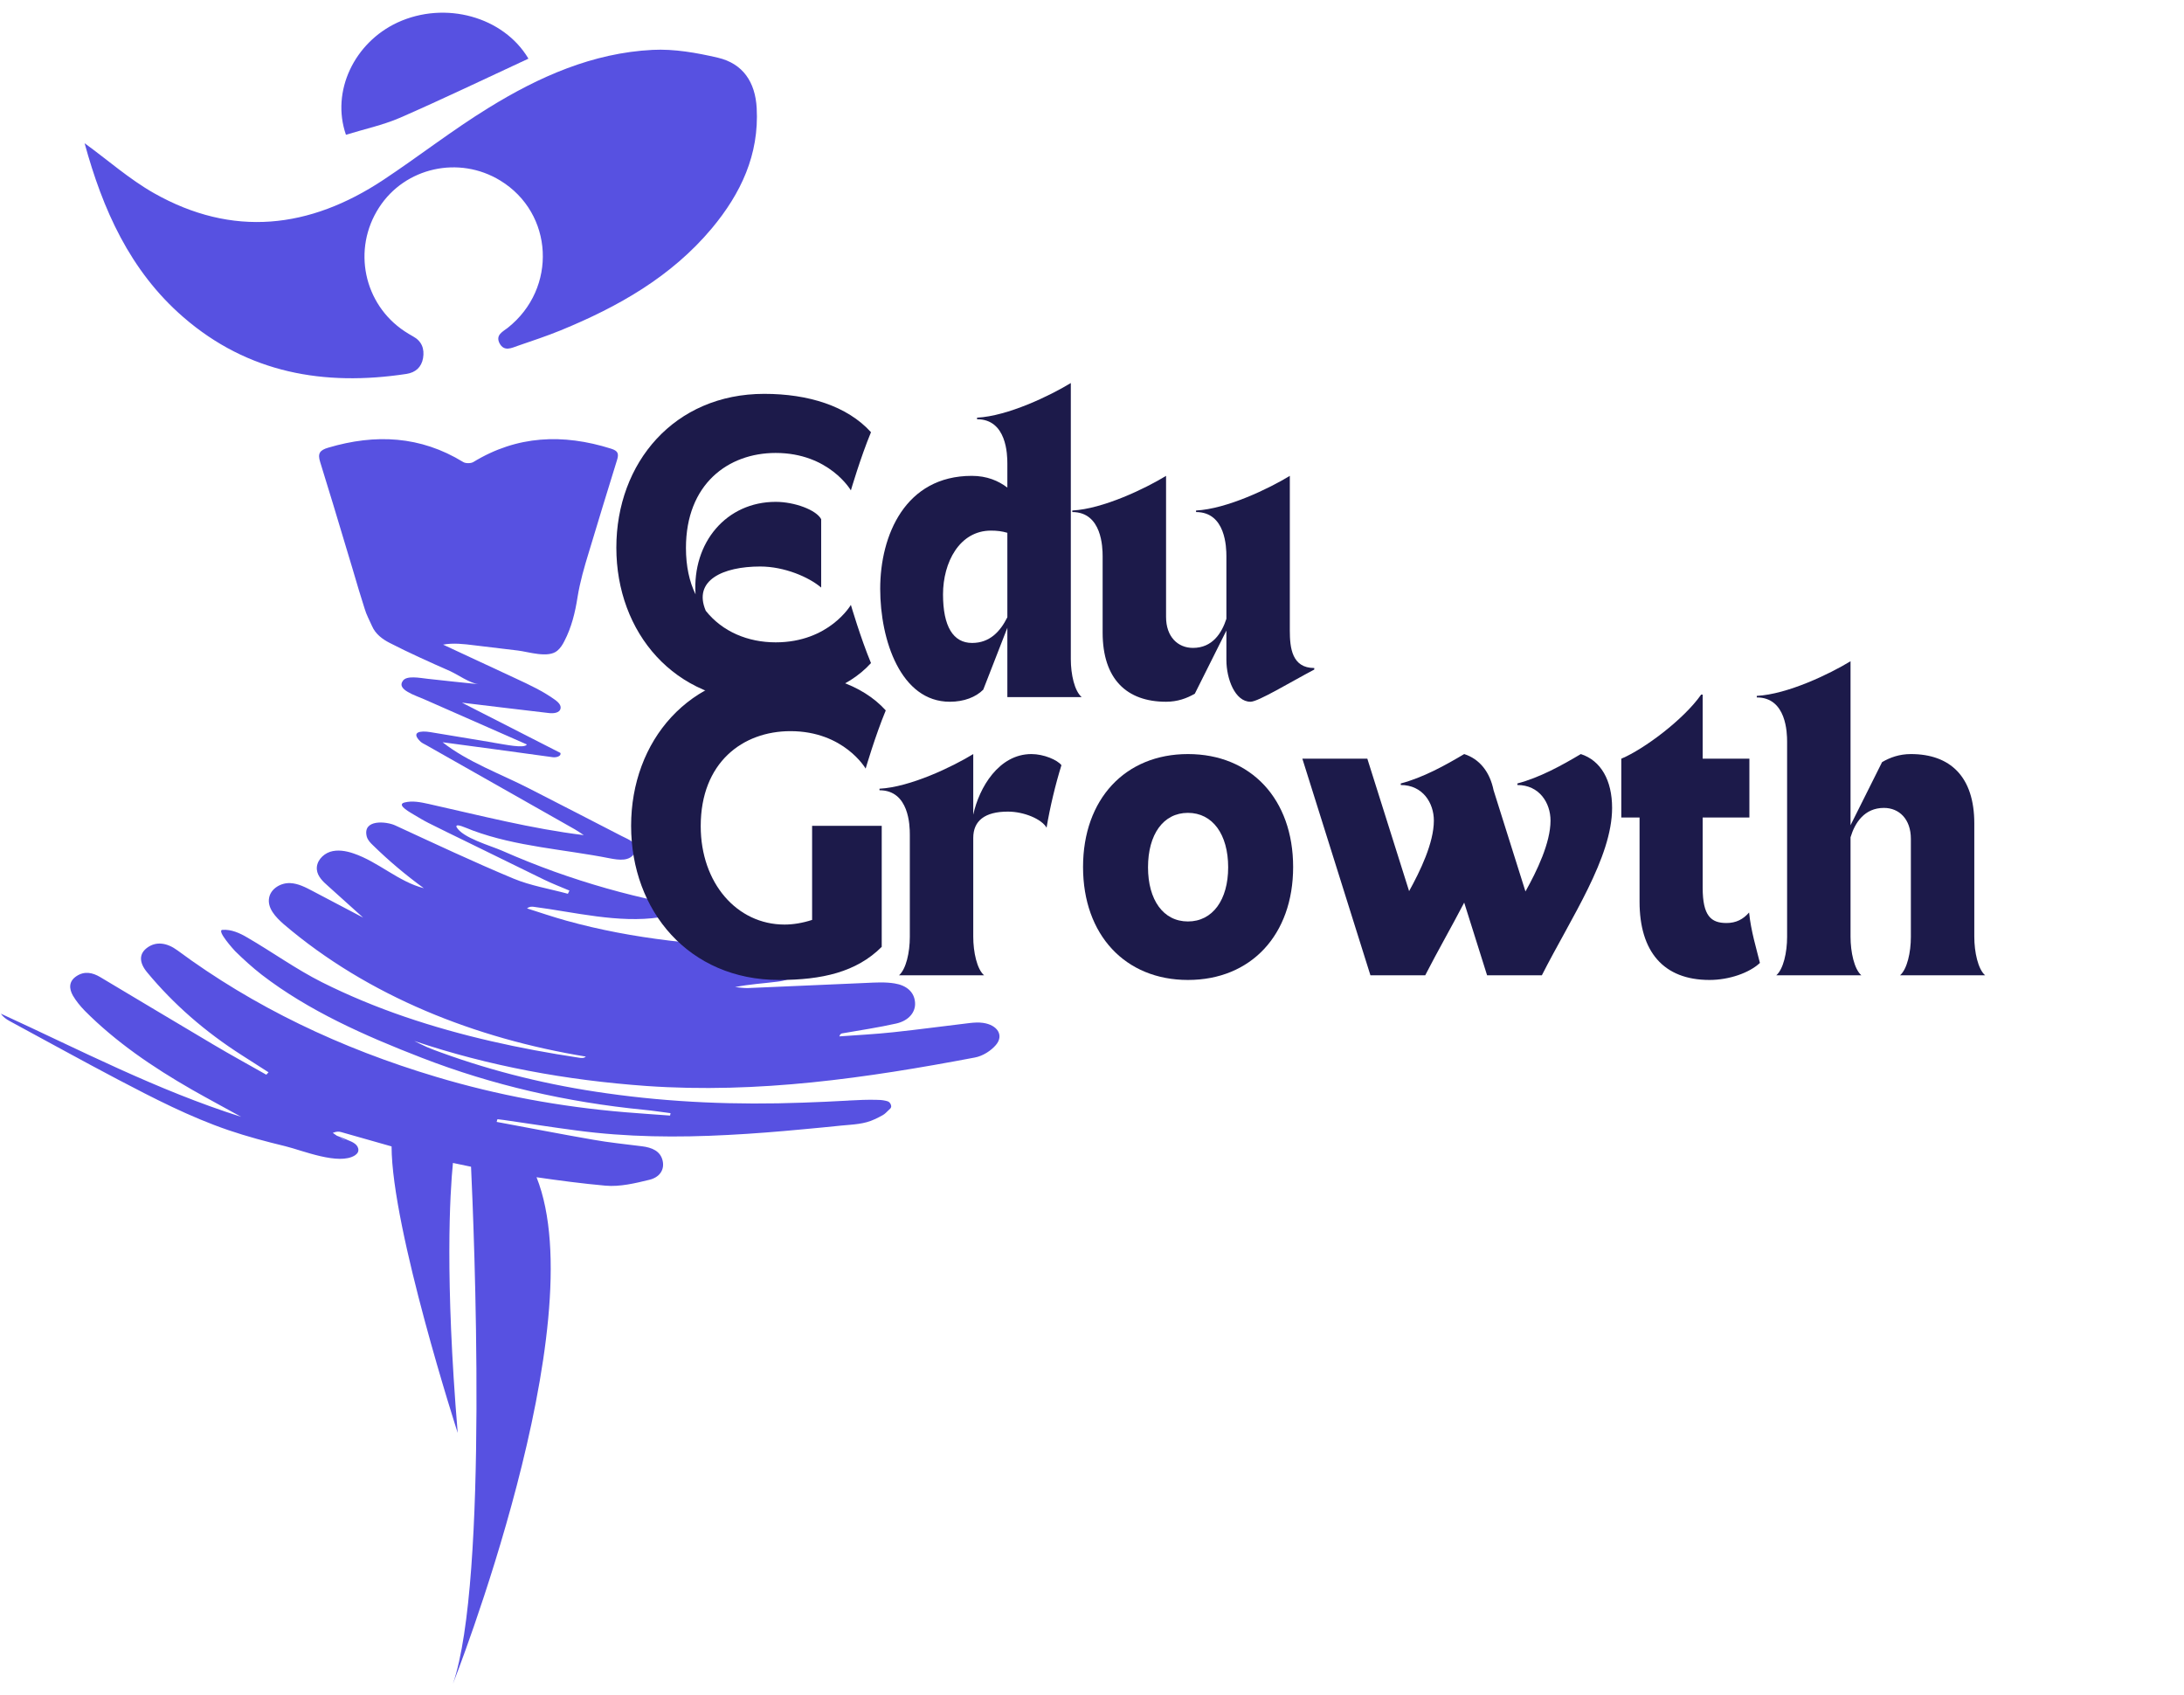 <svg xmlns="http://www.w3.org/2000/svg" xmlns:xlink="http://www.w3.org/1999/xlink" width="375" zoomAndPan="magnify" viewBox="0 0 281.25 218.25" height="291" preserveAspectRatio="xMidYMid meet" version="1.0"><defs><g/><clipPath id="a6ac122ba7"><path d="M 0.109 56 L 129 56 L 129 216.754 L 0.109 216.754 Z M 0.109 56 " clip-rule="nonzero"/></clipPath></defs><g clip-path="url(#a6ac122ba7)"><path fill="#5751e1" d="M 126.598 131.707 C 126.043 131.625 125.43 131.664 124.879 131.727 C 121.582 132.113 118.309 132.566 115.012 132.914 C 112.719 133.16 110.406 133.281 108.09 133.445 C 108.195 133.117 108.336 133.078 108.48 133.055 C 110.793 132.648 113.148 132.301 115.422 131.789 C 117.059 131.418 117.938 130.293 117.836 129.066 C 117.734 127.715 116.73 126.875 115.215 126.629 C 114.008 126.426 112.719 126.508 111.469 126.566 C 106.414 126.773 101.379 127.02 96.32 127.223 C 95.77 127.242 95.215 127.141 94.664 127.098 C 96.484 126.73 98.309 126.629 100.109 126.402 C 102.137 126.156 103.098 125.297 102.973 124.008 C 102.852 122.68 101.848 122.105 99.699 122.043 C 90.59 121.797 81.602 120.957 72.922 118.543 C 71.223 118.07 69.547 117.5 67.867 116.965 C 68.234 116.699 68.48 116.742 68.727 116.762 C 73.945 117.438 79.656 118.91 84.938 118.113 C 85.555 118.012 86.289 117.723 86.289 117.109 C 86.289 116.496 85.531 116.211 84.918 116.066 C 80.332 115.105 75.809 113.812 71.406 112.238 C 69.137 111.418 66.883 110.52 64.652 109.535 C 63.219 108.902 59.516 107.879 58.777 106.465 C 58.676 105.953 59.945 106.586 60.887 106.938 C 66.516 109.023 72.637 109.352 78.531 110.52 C 79.699 110.742 81.133 110.949 81.746 109.781 C 82.379 108.574 80.969 108.121 80.027 107.633 C 76.074 105.586 72.105 103.559 68.152 101.531 C 64.531 99.668 60.211 98.113 56.996 95.574 C 61.727 96.207 66.473 96.844 71.203 97.5 C 71.652 97.559 72.328 97.355 72.164 96.945 C 67.949 94.797 63.711 92.625 59.492 90.477 C 63.219 90.926 66.945 91.379 70.652 91.809 C 71.266 91.891 72.082 91.809 72.188 91.215 C 72.27 90.785 71.879 90.414 71.531 90.148 C 69.953 89.004 68.195 88.184 66.434 87.367 C 63.301 85.914 60.168 84.457 57.059 83.004 C 58.367 82.758 59.719 82.922 61.051 83.086 C 62.914 83.312 64.797 83.539 66.68 83.762 C 68.07 83.926 70.59 84.785 71.777 83.781 C 72.164 83.457 72.453 83.004 72.676 82.555 C 73.598 80.793 74.07 78.852 74.375 76.883 C 74.703 74.879 75.234 73.055 75.828 71.113 C 77.016 67.16 78.227 63.211 79.453 59.258 C 79.719 58.418 79.598 58.051 78.676 57.766 C 72.492 55.82 66.578 56.066 60.969 59.484 C 60.641 59.688 59.945 59.688 59.637 59.484 C 54.152 56.129 48.359 55.84 42.277 57.641 C 41.152 57.969 40.887 58.398 41.234 59.504 C 42.359 63.109 43.445 66.73 44.531 70.355 C 45.102 72.219 45.656 74.102 46.207 75.965 C 46.453 76.781 46.719 77.582 46.965 78.398 C 47.191 79.176 47.578 79.852 47.906 80.609 C 48.359 81.652 49.258 82.309 50.18 82.781 C 51.449 83.434 52.738 84.051 54.027 84.645 C 55.316 85.238 56.629 85.832 57.938 86.402 C 58.98 86.875 60.516 87.98 61.645 88.102 C 59.453 87.879 57.281 87.652 55.094 87.406 C 54.008 87.285 52.328 86.938 51.859 87.691 C 51.059 88.82 53.496 89.535 54.641 90.047 C 59.043 91.992 63.445 93.918 67.848 95.859 C 67.539 96.414 65.02 95.859 63.609 95.637 C 63.547 95.617 63.484 95.617 63.402 95.594 C 60.742 95.145 58.062 94.715 55.398 94.266 C 54.129 94.059 52.84 94.242 54.172 95.512 C 54.375 95.695 54.684 95.82 54.93 95.965 C 61.316 99.586 67.684 103.191 74.07 106.812 C 74.457 107.039 74.805 107.285 75.176 107.531 C 68.441 106.711 61.809 104.992 55.195 103.516 C 54.172 103.293 53.105 103.066 52.082 103.332 C 50.938 103.641 53.047 104.727 53.352 104.93 C 53.945 105.277 54.539 105.645 55.152 105.953 C 56.793 106.773 58.449 107.59 60.109 108.391 C 63.402 110.008 66.719 111.625 70.016 113.242 C 71.102 113.773 72.227 114.203 73.332 114.672 C 73.27 114.816 73.188 114.941 73.129 115.082 C 70.793 114.449 68.316 114.039 66.148 113.137 C 60.988 110.988 55.953 108.613 50.895 106.281 C 49.75 105.75 46.66 105.461 47.23 107.715 C 47.355 108.164 47.684 108.512 48.031 108.84 C 50.078 110.844 52.27 112.688 54.582 114.367 C 51.305 113.527 48.727 110.969 45.512 109.883 C 44.551 109.555 43.465 109.371 42.504 109.68 C 41.52 110.008 40.703 110.949 40.805 111.973 C 40.887 112.832 41.582 113.508 42.238 114.078 C 43.75 115.43 45.246 116.801 46.762 118.152 C 44.59 117.008 42.402 115.859 40.23 114.715 C 39.332 114.242 38.387 113.754 37.387 113.711 C 36.199 113.648 34.91 114.387 34.664 115.555 C 34.375 116.906 35.504 118.094 36.527 118.992 C 47.438 128.309 61.297 133.73 75.441 136.047 C 75.215 136.27 74.867 136.25 74.539 136.188 C 66.945 135.043 59.41 133.406 52.145 130.926 C 48.5 129.68 44.918 128.203 41.48 126.484 C 38.102 124.785 35.094 122.598 31.836 120.711 C 30.875 120.141 29.789 119.648 28.645 119.73 C 27.824 119.793 30.199 122.391 30.281 122.473 C 31.367 123.539 32.492 124.562 33.699 125.504 C 39.738 130.148 46.926 133.344 54.336 136.211 C 63.426 139.73 72.984 141.922 82.953 142.902 C 84.078 143.004 85.207 143.191 86.352 143.332 C 86.332 143.434 86.312 143.539 86.289 143.641 C 84.367 143.496 82.422 143.375 80.496 143.211 C 72.164 142.516 64.059 141.02 56.199 138.664 C 43.832 134.98 32.637 129.617 22.852 122.371 C 21.461 121.348 20.109 121.223 19.023 121.98 C 17.898 122.758 17.855 123.906 18.98 125.238 C 22.359 129.309 26.414 132.852 31.164 135.883 C 32.309 136.617 33.453 137.336 34.582 138.07 C 34.48 138.176 34.398 138.277 34.293 138.379 C 32.023 137.09 29.73 135.84 27.496 134.512 C 22.625 131.625 17.773 128.715 12.902 125.809 C 11.898 125.215 10.875 125.012 9.852 125.688 C 8.828 126.363 8.891 127.305 9.383 128.184 C 9.789 128.879 10.324 129.535 10.918 130.148 C 14.887 134.141 19.637 137.395 24.754 140.324 C 26.844 141.512 28.953 142.637 31.059 143.805 C 20.191 140.363 10.324 135.207 0.109 130.52 C 0.395 130.949 0.805 131.234 1.254 131.48 C 5.879 133.977 10.465 136.516 15.133 138.973 C 19.781 141.41 24.449 143.824 29.422 145.523 C 31.836 146.344 34.293 146.996 36.75 147.59 C 38.941 148.125 43.648 150.09 45.719 148.758 C 45.859 148.656 46.004 148.531 46.086 148.367 C 46.23 148.062 46.125 147.691 45.902 147.449 C 45.676 147.203 45.367 147.039 45.062 146.914 C 44.508 146.668 43.938 146.445 43.383 146.238 C 43.199 146.117 43.035 145.996 42.852 145.871 C 43.344 145.668 43.648 145.688 43.938 145.77 C 46.105 146.383 48.254 146.996 50.426 147.613 C 50.445 158.234 58.941 184.5 58.941 184.5 C 57.281 164.52 57.938 153.672 58.328 149.742 C 58.898 149.863 59.637 150.027 60.66 150.23 C 61.027 158.133 62.934 203.414 58.328 216.805 C 58.328 216.805 76.648 170.52 69.094 151.582 C 72.043 152.012 75.012 152.402 77.98 152.668 C 79.82 152.832 81.809 152.359 83.629 151.91 C 84.918 151.602 85.613 150.641 85.328 149.434 C 85.043 148.227 83.996 147.754 82.625 147.59 C 80.539 147.324 78.449 147.121 76.383 146.75 C 72.227 146.035 68.09 145.215 63.957 144.457 C 63.996 144.336 64.02 144.215 64.059 144.109 C 64.344 144.152 64.633 144.172 64.918 144.215 C 68.031 144.664 71.141 145.156 74.254 145.562 C 80.723 146.426 87.254 146.484 93.762 146.137 C 96.996 145.973 100.25 145.707 103.484 145.402 C 105.102 145.258 106.719 145.094 108.336 144.93 C 109.832 144.785 111.285 144.766 112.656 144.109 C 113.004 143.945 113.332 143.785 113.66 143.598 C 113.969 143.434 114.191 143.168 114.457 142.922 C 114.602 142.801 114.746 142.68 114.766 142.492 C 114.785 142.289 114.641 142.004 114.457 141.879 C 114.336 141.797 114.191 141.777 114.047 141.734 C 113.617 141.633 113.168 141.613 112.738 141.613 C 111.652 141.594 110.59 141.633 109.504 141.695 C 109.402 141.695 109.32 141.695 109.219 141.715 C 107.254 141.816 105.309 141.922 103.344 141.98 C 94.887 142.289 86.453 141.961 78.121 140.773 C 70.773 139.75 63.648 138.012 56.832 135.535 C 56.199 135.309 55.582 135.082 54.969 134.816 C 54.418 134.57 53.887 134.305 53.352 134.039 C 62.973 137.273 72.922 139.094 83.238 139.832 C 97.633 140.836 111.613 138.809 125.531 136.168 C 126.555 135.984 127.621 135.289 128.234 134.57 C 129.32 133.324 128.461 131.973 126.598 131.707 Z M 44.508 146.832 C 44.203 146.75 43.938 146.609 43.668 146.445 C 43.957 146.566 44.242 146.711 44.508 146.832 Z M 44.508 146.832 " fill-opacity="1" fill-rule="nonzero"/></g><path fill="#5751e1" d="M 10.895 18.441 C 13.863 20.59 16.648 23.066 19.82 24.867 C 29.953 30.602 39.863 29.453 49.359 23.168 C 53.926 20.141 58.266 16.742 62.934 13.875 C 69.402 9.883 76.32 6.812 84.039 6.422 C 86.824 6.281 89.707 6.793 92.43 7.426 C 95.688 8.184 97.262 10.578 97.445 13.918 C 97.773 19.914 95.398 24.93 91.676 29.391 C 86.453 35.637 79.598 39.504 72.207 42.535 C 70.406 43.27 68.543 43.887 66.699 44.52 C 65.879 44.805 64.918 45.32 64.324 44.191 C 63.793 43.129 64.734 42.719 65.391 42.207 C 71.797 37.129 71.305 27.449 64.426 23.25 C 59.105 19.996 52.145 21.551 48.809 26.73 C 45.348 32.074 46.824 39.156 52.105 42.656 C 52.453 42.883 52.82 43.109 53.188 43.312 C 54.316 43.926 54.684 44.91 54.48 46.117 C 54.273 47.285 53.516 47.961 52.348 48.145 C 41.727 49.762 31.918 48.039 23.609 40.836 C 16.688 34.836 13.211 26.895 10.895 18.441 Z M 10.895 18.441 " fill-opacity="1" fill-rule="nonzero"/><path fill="#5751e1" d="M 68.051 7.551 C 62.484 10.129 57.039 12.75 51.512 15.164 C 49.277 16.125 46.863 16.637 44.551 17.355 C 42.605 11.746 45.637 5.48 51.184 2.902 C 57.344 0.059 64.855 2.164 68.051 7.551 Z M 68.051 7.551 " fill-opacity="1" fill-rule="nonzero"/><g fill="#1c1a4a" fill-opacity="1"><g transform="translate(77.976, 89.76)"><g><path d="M 20.441 0.598 C 26.098 0.598 31.121 -0.996 34.188 -4.383 C 32.832 -7.648 31.598 -11.875 31.598 -11.875 C 31.598 -11.875 28.809 -7.051 21.914 -7.051 C 18.367 -7.051 15.062 -8.406 12.91 -11.117 C 11.238 -15.023 15.102 -16.816 19.922 -16.816 C 23.031 -16.816 26.18 -15.461 27.773 -14.105 L 27.773 -22.91 C 27.137 -24.105 24.344 -25.141 21.914 -25.141 C 15.578 -25.141 11.156 -19.922 11.594 -13.23 C 10.797 -14.863 10.359 -16.855 10.359 -19.207 C 10.359 -27.414 15.777 -31.438 21.914 -31.438 C 28.809 -31.438 31.598 -26.617 31.598 -26.617 C 31.598 -26.617 32.832 -30.84 34.188 -34.109 C 31.121 -37.496 26.098 -39.047 20.441 -39.047 C 8.848 -39.047 1.395 -30.164 1.395 -19.246 C 1.395 -8.328 8.848 0.598 20.441 0.598 Z M 20.441 0.598 "/></g></g></g><g fill="#1c1a4a" fill-opacity="1"><g transform="translate(112.155, 89.76)"><g><path d="M 10.16 0.598 C 11.992 0.598 13.508 0 14.465 -0.957 L 17.57 -8.926 L 17.57 0 L 27.137 0 C 26.219 -0.797 25.742 -2.91 25.742 -4.902 L 25.742 -40.441 C 23.07 -38.809 17.613 -36.18 13.668 -35.98 L 13.668 -35.781 C 17.492 -35.781 17.57 -31.199 17.57 -30.082 L 17.57 -26.977 C 16.418 -27.852 14.941 -28.488 12.988 -28.488 C 4.422 -28.488 1.195 -20.84 1.195 -13.945 C 1.195 -7.293 3.863 0.598 10.16 0.598 Z M 9.285 -13.23 C 9.285 -17.332 11.395 -21.438 15.461 -21.438 C 16.258 -21.438 16.895 -21.355 17.57 -21.156 L 17.57 -10.281 C 16.656 -8.445 15.301 -6.973 13.031 -6.973 C 10.598 -6.973 9.285 -9.086 9.285 -13.23 Z M 9.285 -13.23 "/></g></g></g><g fill="#1c1a4a" fill-opacity="1"><g transform="translate(140.08, 89.76)"><g><path d="M 1.914 -18.129 L 1.914 -8.328 C 1.914 -2.312 5.02 0.598 10.082 0.598 C 11.555 0.598 12.75 0.16 13.785 -0.438 L 17.852 -8.566 L 17.852 -4.781 C 17.852 -2.352 18.965 0.598 20.957 0.598 C 21.953 0.598 26.059 -1.914 29.168 -3.547 L 29.168 -3.746 C 26.297 -3.746 26.02 -6.336 26.02 -8.566 C 26.02 -13.07 26.02 -16.297 26.02 -19.922 L 26.02 -28.488 C 23.348 -26.855 17.891 -24.227 13.945 -24.027 L 13.945 -23.828 C 17.77 -23.828 17.852 -19.246 17.852 -18.129 L 17.852 -10.082 C 17.254 -8.246 16.059 -6.336 13.547 -6.336 C 11.594 -6.336 10.082 -7.77 10.082 -10.32 L 10.082 -28.488 C 7.41 -26.855 1.953 -24.227 -1.992 -24.027 L -1.992 -23.828 C 1.832 -23.828 1.914 -19.246 1.914 -18.129 Z M 1.914 -18.129 "/></g></g></g><g fill="#1c1a4a" fill-opacity="1"><g transform="translate(79.878, 125.582)"><g><path d="M 1.395 -19.246 C 1.395 -8.289 8.848 0.598 20.441 0.598 C 25.941 0.598 30.402 -0.398 33.668 -3.664 L 33.668 -19.246 L 24.703 -19.246 L 24.703 -7.133 C 23.469 -6.734 22.273 -6.535 21.156 -6.535 C 15.023 -6.535 10.359 -11.875 10.359 -19.207 C 10.359 -27.414 15.777 -31.438 21.914 -31.438 C 28.809 -31.438 31.598 -26.617 31.598 -26.617 C 31.598 -26.617 32.832 -30.84 34.188 -34.109 C 31.121 -37.496 26.098 -39.047 20.441 -39.047 C 8.848 -39.047 1.395 -30.164 1.395 -19.246 Z M 1.395 -19.246 "/></g></g></g><g fill="#1c1a4a" fill-opacity="1"><g transform="translate(114.853, 125.582)"><g><path d="M -1.594 -24.027 L -1.594 -23.828 C 2.23 -23.828 2.312 -19.246 2.312 -18.129 L 2.312 -4.941 C 2.312 -2.949 1.832 -0.797 0.918 0 L 11.875 0 C 10.957 -0.797 10.48 -2.988 10.48 -4.98 L 10.48 -17.691 C 10.48 -19.883 11.953 -21.078 14.941 -21.078 C 17.016 -21.078 19.285 -20.121 19.922 -19.008 C 20.359 -21.637 21.078 -24.625 21.836 -27.055 C 21.316 -27.734 19.562 -28.488 17.969 -28.488 C 13.785 -28.488 11.238 -24.188 10.48 -20.68 L 10.48 -28.488 C 7.809 -26.855 2.352 -24.227 -1.594 -24.027 Z M -1.594 -24.027 "/></g></g></g><g fill="#1c1a4a" fill-opacity="1"><g transform="translate(138.277, 125.582)"><g><path d="M 14.703 0.598 C 22.832 0.598 28.25 -5.219 28.25 -13.945 C 28.25 -22.672 22.832 -28.488 14.703 -28.488 C 6.613 -28.488 1.195 -22.672 1.195 -13.945 C 1.195 -5.219 6.613 0.598 14.703 0.598 Z M 9.562 -13.906 C 9.562 -18.129 11.516 -20.918 14.703 -20.918 C 17.891 -20.918 19.883 -18.129 19.883 -13.906 C 19.883 -9.723 17.891 -6.934 14.703 -6.934 C 11.516 -6.934 9.562 -9.723 9.562 -13.906 Z M 9.562 -13.906 "/></g></g></g><g fill="#1c1a4a" fill-opacity="1"><g transform="translate(167.715, 125.582)"><g><path d="M 0 -27.891 L 8.766 0 L 15.82 0 C 17.414 -3.109 19.246 -6.297 20.84 -9.363 L 23.789 0 L 30.84 0 C 34.625 -7.449 39.887 -15.141 39.887 -21.555 C 39.887 -25.102 38.449 -27.652 35.859 -28.488 C 33.391 -27.016 30.562 -25.461 27.691 -24.703 L 27.691 -24.504 C 30.523 -24.504 31.957 -22.195 31.957 -19.922 C 31.957 -17.055 30.203 -13.43 28.73 -10.797 L 24.625 -23.828 C 24.145 -26.18 22.832 -27.852 20.84 -28.488 C 18.367 -27.016 15.539 -25.461 12.672 -24.703 L 12.672 -24.504 C 15.5 -24.504 16.934 -22.195 16.934 -19.922 C 16.934 -17.055 15.18 -13.43 13.746 -10.84 L 8.367 -27.891 Z M 0 -27.891 "/></g></g></g><g fill="#1c1a4a" fill-opacity="1"><g transform="translate(208.786, 125.582)"><g><path d="M 0 -20.32 L 2.352 -20.32 L 2.352 -9.484 C 2.352 -3.066 5.418 0.598 11.355 0.598 C 13.906 0.598 16.496 -0.32 17.852 -1.594 C 17.414 -3.387 16.695 -5.699 16.457 -8.09 C 15.699 -7.211 14.781 -6.734 13.547 -6.734 C 11.555 -6.734 10.48 -7.648 10.48 -11.277 L 10.48 -20.32 L 16.496 -20.32 L 16.496 -27.891 L 10.48 -27.891 L 10.48 -36.141 L 10.281 -36.141 C 8.047 -32.953 2.949 -29.129 0 -27.891 Z M 0 -20.32 "/></g></g></g><g fill="#1c1a4a" fill-opacity="1"><g transform="translate(227.827, 125.582)"><g><path d="M -1.594 -35.98 L -1.594 -35.781 C 2.23 -35.781 2.312 -31.199 2.312 -30.082 L 2.312 -4.941 C 2.312 -2.949 1.832 -0.797 0.918 0 L 11.875 0 C 10.957 -0.797 10.48 -2.988 10.48 -4.98 L 10.48 -17.77 C 11.039 -19.645 12.273 -21.555 14.781 -21.555 C 16.734 -21.555 18.25 -20.121 18.25 -17.57 L 18.25 -4.941 C 18.25 -2.949 17.77 -0.797 16.855 0 L 27.812 0 C 26.895 -0.797 26.418 -2.988 26.418 -4.98 L 26.418 -19.562 C 26.418 -25.582 23.309 -28.488 18.25 -28.488 C 16.773 -28.488 15.578 -28.051 14.543 -27.453 L 10.48 -19.324 L 10.48 -40.441 C 7.809 -38.809 2.352 -36.18 -1.594 -35.98 Z M -1.594 -35.98 "/></g></g></g></svg>